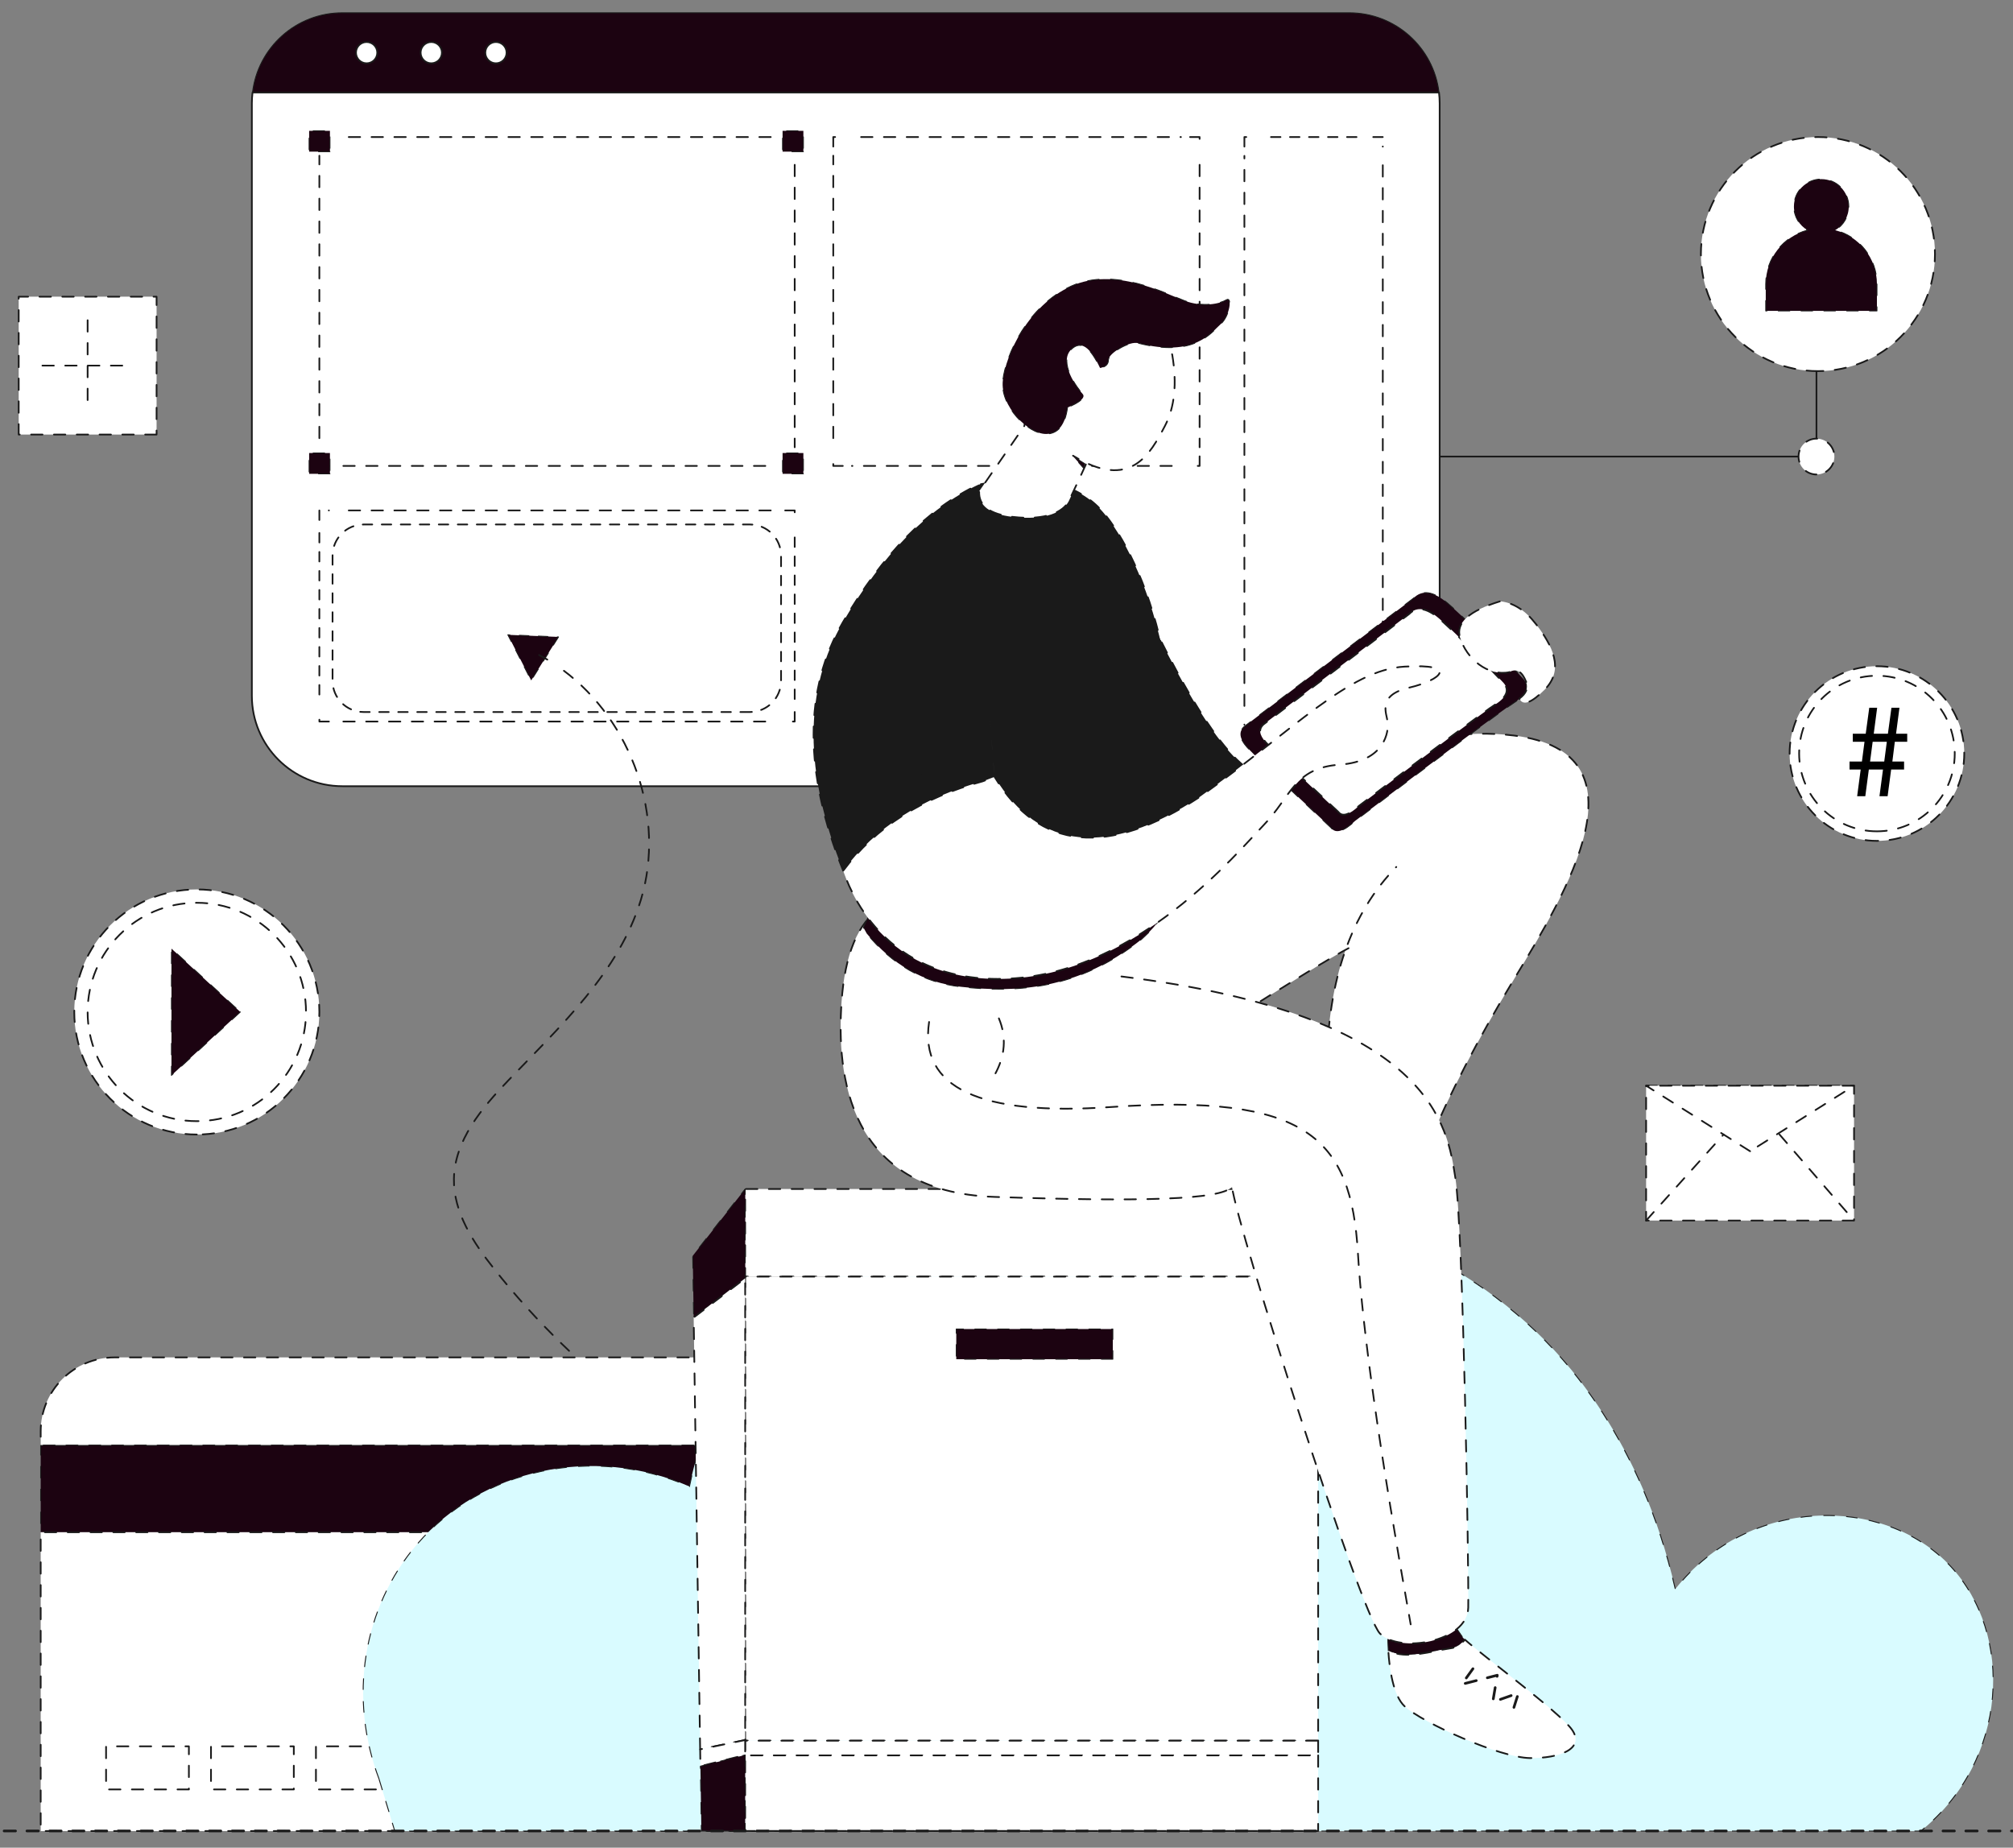 <svg xmlns="http://www.w3.org/2000/svg" viewBox="0 0 1059 972"><rect x="0" y="0" width="1059" height="972" fill="#808080" stroke="none"/><style>tspan { white-space:pre }.s0 { fill: none;stroke: #1a1a1a;stroke-linecap:round;stroke-linejoin:round;stroke-width: .9 } .s1 { fill: #1c0311;stroke: #1a1a1a;stroke-linecap:round;stroke-linejoin:round;stroke-width: .5 } .s2 { fill: #ffffff;stroke: #1a1a1a;stroke-linecap:round;stroke-linejoin:round;stroke-width: .9 } .s3 { fill: none;stroke: #1a1a1a;stroke-linecap:round;stroke-linejoin:round;stroke-width: .9;stroke-dasharray: 6,6 } .s4 { fill: none;stroke: #1a1a1a;stroke-linecap:round;stroke-linejoin:round;stroke-width: .9;stroke-dasharray: 5,5 } .s5 { fill: #ffffff;stroke: #1a1a1a;stroke-linecap:round;stroke-linejoin:round;stroke-width: .9;stroke-dasharray: 5,5 } .s6 { fill: #1c0311;stroke: #1a1a1a;stroke-linecap:round;stroke-linejoin:round;stroke-width: .5;stroke-dasharray: 5,5 } .s7 { fill: #ffffff;stroke: #1a1a1a;stroke-linecap:round;stroke-linejoin:round;stroke-width: .9;stroke-dasharray: 6,6 } .s8 { fill: #1c0311;stroke: #1a1a1a;stroke-linecap:round;stroke-linejoin:round;stroke-width: .5;stroke-dasharray: 6,6 } .s9 { fill: #d9fbff;stroke: #1a1a1a;stroke-width: .5;stroke-dasharray: 6,6 } .s10 { fill: none;stroke: #1a1a1a;stroke-linecap:round;stroke-linejoin:round;stroke-width: 1.4;stroke-dasharray: 6,6 } .s11 { fill: #1a1a1a;stroke: #1a1a1a;stroke-linecap:round;stroke-linejoin:round;stroke-width: .9;stroke-dasharray: 6,6 } .s12 { fill: none;stroke: #1a1a1a;stroke-linecap:round;stroke-linejoin:round;stroke-width: .9;stroke-dasharray: 6 } .s13 { fill: #1c0311;stroke: #1a1a1a;stroke-linecap:round;stroke-linejoin:round;stroke-width: .5;stroke-dasharray: 6 } .s14 { fill: #ffffff;stroke: #1a1a1a;stroke-linecap:round;stroke-linejoin:round;stroke-width: .9;stroke-dasharray: 6 } .s15 { fill: #000000 } .s16 { fill: none;stroke: #1a1a1a;stroke-linecap:round;stroke-linejoin:round;stroke-width: 1.4;stroke-dasharray: 6 } </style><g id="Website Layout"><g id="Vector 2 "><path id="&lt;Path&gt;" class="s0" d="m955.61 187.56v52.62h-213.54" /><g id="&lt;Group&gt;"><g id="&lt;Group&gt;"><path id="&lt;Path&gt;" class="s1" d="m757.03 48.67h-624.18c2.8-23.61 22.88-41.93 47.25-41.93h529.68c24.37 0 44.45 18.32 47.25 41.93z" /><path id="&lt;Path&gt;" class="s2" d="m192.87 33.3c-3.09 0-5.6-2.51-5.6-5.6c0-3.09 2.51-5.6 5.6-5.6c3.09 0 5.6 2.51 5.6 5.6c0 3.09-2.51 5.6-5.6 5.6z" /><path id="&lt;Path&gt;" class="s2" d="m226.88 33.3c-3.09 0-5.6-2.51-5.6-5.6c0-3.09 2.51-5.6 5.6-5.6c3.09 0 5.6 2.51 5.6 5.6c0 3.09-2.51 5.6-5.6 5.6z" /><path id="&lt;Path&gt;" class="s2" d="m260.9 33.3c-3.09 0-5.6-2.51-5.6-5.6c0-3.09 2.51-5.6 5.6-5.6c3.09 0 5.6 2.51 5.6 5.6c0 3.09-2.51 5.6-5.6 5.6z" /><path id="&lt;Path&gt;" class="s2" d="m757.03 48.67c0.22 1.86 0.35 3.75 0.35 5.67v311.65c0 26.29-21.31 47.6-47.6 47.6h-529.68c-26.29 0-47.6-21.31-47.6-47.6v-311.65c0-1.92 0.13-3.81 0.35-5.67h624.18z" /><g id="&lt;Group&gt;"><g id="&lt;Group&gt;"><g id="&lt;Group&gt;"><path id="&lt;Path&gt;" class="s0" d="m418.08 240.07v5.02h-5.02" /><path id="&lt;Path&gt;" class="s3" d="m402.62 245.1h-224.37" /><path id="&lt;Path&gt;" class="s3" d="m173.04 245.1h-5.02v-5.02" /><path id="&lt;Path&gt;" class="s3" d="m168.01 230.49v-148.58" /><path id="&lt;Path&gt;" class="s3" d="m168.01 77.11v-5.02h5.02" /><path id="&lt;Path&gt;" class="s3" d="m183.47 72.09h224.37" /><path id="&lt;Path&gt;" class="s3" d="m413.06 72.09h5.02v5.02" /><path id="&lt;Path&gt;" class="s3" d="m418.08 86.7v148.58" /></g></g></g><g id="&lt;Group&gt;"><g id="&lt;Group&gt;"><g id="&lt;Group&gt;"><path id="&lt;Path&gt;" class="s3" d="m631.09 240.07v5.02h-5.02" /><path id="&lt;Path&gt;" class="s3" d="m616.45 245.1h-168.26" /><path id="&lt;Path&gt;" class="s3" d="m443.38 245.1h-5.02v-5.02" /><path id="&lt;Path&gt;" class="s3" d="m438.36 230.49v-148.58" /><path id="&lt;Path&gt;" class="s3" d="m438.36 77.11v-5.02h5.02" /><path id="&lt;Path&gt;" class="s3" d="m453 72.09h168.26" /><path id="&lt;Path&gt;" class="s3" d="m626.07 72.09h5.02v5.02" /><path id="&lt;Path&gt;" class="s3" d="m631.09 86.7v148.58" /></g></g></g><g id="&lt;Group&gt;"><g id="&lt;Group&gt;"><g id="&lt;Group&gt;"><path id="&lt;Path&gt;" class="s3" d="m727.46 381.17v5.02h-5.02" /><path id="&lt;Path&gt;" class="s4" d="m713.47 386.19h-49.31" /><path id="&lt;Path&gt;" class="s4" d="m659.67 386.19h-5.02v-5.02" /><path id="&lt;Path&gt;" class="s3" d="m654.65 371.36v-289.35" /><path id="&lt;Path&gt;" class="s3" d="m654.65 77.11v-5.02h5.02" /><path id="&lt;Path&gt;" class="s4" d="m668.64 72.09h49.31" /><path id="&lt;Path&gt;" class="s4" d="m722.44 72.09h5.02v5.02" /><path id="&lt;Path&gt;" class="s3" d="m727.46 86.92v289.35" /></g></g></g><g id="&lt;Group&gt;"><g id="&lt;Group&gt;"><g id="&lt;Group&gt;"><path id="&lt;Path&gt;" class="s3" d="m418.08 374.55v5.02h-5.02" /><path id="&lt;Path&gt;" class="s3" d="m402.62 379.58h-224.37" /><path id="&lt;Path&gt;" class="s3" d="m173.04 379.58h-5.02v-5.02" /><path id="&lt;Path&gt;" class="s4" d="m168.01 365.37v-87.24" /><path id="&lt;Path&gt;" class="s4" d="m168.01 273.54v-5.02h5.02" /><path id="&lt;Path&gt;" class="s3" d="m183.47 268.52h224.37" /><path id="&lt;Path&gt;" class="s3" d="m413.06 268.52h5.02v5.02" /><path id="&lt;Path&gt;" class="s4" d="m418.08 282.72v87.24" /></g></g></g><path id="&lt;Path&gt;" class="s5" d="m394.5 374.57h-203.15c-9.06 0-16.4-7.34-16.4-16.4v-65.86c0-9.06 7.34-16.4 16.4-16.4h203.15c9.06 0 16.4 7.34 16.4 16.4v65.86c0 9.06-7.34 16.4-16.4 16.4z" /></g><g id="&lt;Group&gt;"><path id="&lt;Path&gt;" class="s6" d="m293.8 335.09l-14.35 22.85l-12.28-23.99l26.63 1.13z" /><g id="&lt;Group&gt;"><g id="&lt;Group&gt;"><path id="&lt;Path&gt;" class="s4" d="m283.58 344.54c1.48 0.79 2.94 1.61 4.38 2.47" /><path id="&lt;Path&gt;" class="s3" d="m336.09 741.5c-28.5-21.23-54.2-46.21-76.23-74.09c-10.9-13.8-21.34-29.63-21.06-47.22c0.32-20.21 14.58-37.22 28.58-51.79c27.5-28.63 58.21-57.03 69.76-95c13.22-43.42-4.68-93.97-40.89-120.84" /><path id="&lt;Path&gt;" class="s3" d="m340.13 744.47c1.35 0.98 2.72 1.96 4.08 2.93" /></g></g></g><g id="&lt;Group&gt;"><path id="&lt;Path&gt;" class="s7" d="m412.81 760.42h-391.4v-7.49c0-21.46 17.4-38.85 38.86-38.85h352.55v46.34z" /><path id="&lt;Path&gt;" class="s8" d="m412.81 806.05h-391.4v-45.63h391.4v45.63z" /><path id="&lt;Path&gt;" class="s7" d="m412.81 806.05v157.2h-391.4v-157.2h391.4z" /><path id="&lt;Path&gt;" class="s7" d="m99.37 941.36h-43.57v-22.68h43.57v22.68z" /><path id="&lt;Path&gt;" class="s7" d="m154.57 941.36h-43.57v-22.68h43.57v22.68z" /><path id="&lt;Path&gt;" class="s7" d="m209.78 941.36h-43.57v-22.68h43.57v22.68z" /></g><path id="&lt;Path&gt;" class="s9" d="m199.43 935.91c-16.21-42.69-8.61-90.42 20.14-123.72c34.12-39.52 92.45-52.27 143.14-30.21c3.24-15.98 10.13-39.81 26.61-63.3c75.43-107.46 296.65-129.21 414.33-22.3c20.35 18.49 59.53 60.74 77.69 139.55c38.58-48.9 109.36-49.7 144.58-12.23c33.68 35.83 30.84 102.38-15.47 139.55c-267.59 0-535.18 0-802.77 0c-2.76-9.11-5.51-18.22-8.27-27.33z" /><g id="&lt;Group&gt;"><path id="&lt;Path&gt;" class="s7" d="m693.46 671.58h-301.45v-46.09h301.45v46.09z" /><path id="&lt;Path&gt;" class="s7" d="m693.46 915.7h-301.45v-244.12h301.45v244.12z" /><path id="&lt;Path&gt;" class="s7" d="m693.46 915.7v7.76h-301.45v-7.76h301.45z" /><path id="&lt;Path&gt;" class="s7" d="m693.46 923.45v39.75h-301.45v-39.75h301.45z" /><path id="&lt;Path&gt;" class="s8" d="m585.43 715.02h-82.35v-15.87h82.35v15.87z" /><path id="&lt;Path&gt;" class="s8" d="m392.02 672.48l-27.09 20.61l-0.49-32.47l27.58-35.13v46.99z" /><path id="&lt;Path&gt;" class="s7" d="m392.02 915.36l-23.69 4.91l-3.4-227.18l27.09-20.61v242.88z" /><path id="&lt;Path&gt;" class="s7" d="m392.02 915.36v7.86l-23.55 5.92l-0.13-8.87l23.69-4.91z" /><path id="&lt;Path&gt;" class="s8" d="m392.02 923.22v39.99h-23.04l-0.51-34.07l23.55-5.92z" /></g><path id="&lt;Path&gt;" class="s10" d="m-33.83 963.2h1191.62" /><path id="&lt;Path&gt;" class="s7" d="m956.38 195.23c-34.01 0-61.57-27.57-61.57-61.57c0-34.01 27.57-61.57 61.57-61.57c34.01 0 61.57 27.57 61.57 61.57c0 34.01-27.57 61.57-61.57 61.57z" /><path id="&lt;Path&gt;" class="s8" d="m987.42 149.43v14.12h-58.49v-14.12c0-13.64 9.34-25.11 21.98-28.33c-4.28-2.5-7.16-7.13-7.16-12.45c0-7.97 6.46-14.42 14.42-14.42c7.97 0 14.42 6.46 14.42 14.42c0 5.32-2.88 9.95-7.16 12.45c12.64 3.23 21.98 14.69 21.98 28.33z" /><g id="&lt;Group&gt;"><path id="&lt;Path&gt;" class="s11" d="m590.72 294.58c33.91 76.34 59.35 114.24 76.31 113.7c16.96-0.54-5.22 10.54-66.54 33.24l-9.76-78.95v-68z" /><path id="&lt;Path&gt;" class="s11" d="m443.58 458.06c-20.78-51.81-20.78-95.48 0-130.99c20.78-35.51 44.51-59.56 71.21-72.15c30.22-5.79 52-1.01 65.35 14.35c20.02 23.04 54.77 101.24 24.93 199.45c-45.08 16.37-98.91 12.81-161.49-10.67z" /><path id="&lt;Path&gt;" class="s11" d="m439.35 432.72c25.99-21.11 52.85-31.67 80.57-31.67" /><path id="&lt;Path&gt;" class="s7" d="m709.45 498.81c-8.08 4.16-29.93 17.48-65.56 39.99c-68.4-11.28-102.97-17.01-103.73-17.2c-0.76-0.19 18.05-22.79 56.41-67.79c84.99-50.62 151.67-72.91 200.02-66.86c72.53 9.07 26.84 83.56 0 128.02c-19.08 31.6-34.14 60.67-45.21 87.2l-53.38-41.27c0.57-45.52 12.75-80.46 36.55-104.83" /><path id="&lt;Path&gt;" class="s8" d="m730.37 868.4c-0.22-3.45-0.31-6.41-0.26-8.89l32.86-7.93c2.29 3.61 4.43 6.82 6.42 9.63c0.21 0.3 0.66 0.76 1.29 1.35c-2.03 2.44-4.51 4.23-7.78 4.59c-10.15 1.45-22.81 6.03-32.54 1.26z" /><path id="&lt;Path&gt;" class="s7" d="m804.9 924.86c-15.68-0.19-56.47-18.51-65.92-27.2c-6.09-5.61-8.02-19.85-8.62-29.26c9.74 4.77 22.39 0.19 32.54-1.26c3.27-0.36 5.74-2.14 7.78-4.59c8.28 7.67 49.82 38.09 56.31 47.38c6.99 10.01-6.42 15.11-22.1 14.92z" /><path id="&lt;Path&gt;" class="s7" d="m589.96 513.68c165.08 20.4 171.5 80.08 175.65 105.77c4.16 25.69 7.18 208.14 6.8 226.27c-0.38 18.13-36.26 24.18-46.46 13.6c-10.2-10.58-75.17-213.81-77.82-234.96c-5.67 6.8-47.22 7.93-124.93 5.29c-77.71-2.64-83.03-64.78-80.48-102.47c1.7-25.12 8.59-41.71 20.68-49.76" /><path id="&lt;Path&gt;" class="s7" d="m525.49 535.73c4.12 9.81 3.36 19.76-2.28 29.84" /><path id="&lt;Path&gt;" class="s12" d="m488.78 537.62c-5.2 34.61 26.62 49.54 95.47 44.76c103.27-7.16 126.55 15.97 130.13 76.91c2.39 40.63 11.64 105.71 27.75 195.23" /><path id="&lt;Path&gt;" class="s13" d="m454.21 487.89l5.33-11.45h150.4c3.9 2.6 0.74 8.52-9.46 17.73c-33.32 26.56-65.74 28.22-94.98 24.94c-19.5-2.19-36.01-11.54-49.54-28.05l-1.75-3.17z" /><path id="&lt;Path&gt;" class="s13" d="m700.33 435.55c-25.61-23.88-40.4-38.08-44.38-42.59c-3.98-4.52-4.41-8.13-1.29-10.83l88.96-67.43c4.47-4.6 10.42-3.75 17.85 2.55c7.43 6.3 20.41 19.23 38.96 38.81c4.53 4.44 3.16 9.02-4.11 13.74c-7.27 4.72-35.08 25.4-83.44 62.05c-6.04 5.6-10.22 6.83-12.55 3.71z" /><path id="&lt;Path&gt;" class="s14" d="m704.1 427.14c-22.08-20.58-34.83-32.82-38.26-36.72c-3.43-3.89-3.8-7.01-1.11-9.34l76.69-58.13c3.85-3.96 8.98-3.23 15.39 2.2c6.4 5.43 17.6 16.58 33.58 33.46c3.91 3.83 2.73 7.77-3.54 11.85c-6.27 4.07-30.24 21.9-71.93 53.49c-5.21 4.82-8.81 5.89-10.81 3.19z" /><path id="&lt;Path&gt;" class="s14" d="m520.08 370.89l3.13 37.78c23.6 38.78 59.57 42.31 107.93 10.58c49.86-35.7 78.76-66.86 107.66-68.56c28.9-1.7 19.55 7.08 2.55 11.05c-17 3.97-11.9 13.32-11.33 18.13c0.57 4.82-1.13 20.68-25.21 22.38c-24.08 1.7-25.5 16.72-39.95 31.73c-14.45 15.02-66.2 77.44-133.82 80.84c-67.62 3.4-85.01-49.92-87.45-56.76c16.81-22.67 41.27-38.34 73.38-47.03l6.25-2.36" /><path id="&lt;Path&gt;" class="s14" d="m802.92 358.76c-0.66-1.35-3.07-8.63-8.97-5.15c-11.05 2.27-22.48-6.89-25.88-18.32c-2.27-7.62 4.78-13.95 21.15-18.98c6.99 0.76 13.28 4.78 18.89 12.09c8.4 10.95 15.11 23.7 4.53 34.38c-7.05 7.11-11.5 8.69-13.34 4.71c3.58-2.63 4.79-5.53 3.62-8.72z" /><path id="&lt;Path&gt;" class="s14" d="m571.26 244.34c-2.14 4.78-5.17 11.27-9.08 19.45c-2.74 5.18-11.32 10.2-29.45 8.12c-12.09-1.39-17.96-5.87-17.61-13.46l23.8-34.42c3.49-31.16 14.97-49.11 34.42-53.83c29.18-7.08 40.8 6.23 43.35 16.43c2.58 15.17 1.29 27.67-3.87 37.49c-7.74 14.73-18.06 34.25-48.32 15.61" /><path id="&lt;Path&gt;" class="s13" d="m570.72 243.99l-0.75 2.16l-5.3-5.97l6.04 3.8z" /><path id="&lt;Path&gt;" class="s13" d="m561.58 214.41c-1.23 9.16-4.96 13.79-11.19 13.88c-9.35 0.14-24.36-14.59-22.81-28.19c1.56-13.6 13.17-39.24 35.98-49.58c22.81-10.34 49.58 3.97 59.5 7.65c9.92 3.68 18.84 1.56 22.1-0.42c3.26-1.98 1.84 8.5-3.12 12.89c-4.96 4.39-13.6 17.42-43.06 9.92c-4.82-1.42-15.87 5.38-15.87 8.78c0 2.27-1.46 3.68-4.39 4.25c-5.19-11.24-10.2-14.54-15.02-9.92c-7.22 6.94 3.26 20.82 5.81 23.52c1.7 1.79-0.94 4.2-7.93 7.22z" /></g><path id="&lt;Path&gt;" class="s13" d="m173.57 79.77h-10.94v-10.94h10.94v10.94z" /><path id="&lt;Path&gt;" class="s13" d="m173.57 249.26h-10.94v-10.94h10.94v10.94z" /><path id="&lt;Path&gt;" class="s13" d="m422.64 79.77h-10.94v-10.94h10.94v10.94z" /><path id="&lt;Path&gt;" class="s13" d="m422.64 249.26h-10.94v-10.94h10.94v10.94z" /></g><g id="&lt;Group&gt;"><path id="&lt;Path&gt;" class="s14" d="m103.54 596.83c-35.61 0-64.47-28.86-64.47-64.47c0-35.61 28.86-64.47 64.47-64.47c35.61 0 64.47 28.86 64.47 64.47c0 35.61-28.86 64.47-64.47 64.47z" /><path id="&lt;Path&gt;" class="s14" d="m103.54 589.8c-31.72 0-57.44-25.72-57.44-57.44c0-31.72 25.72-57.44 57.44-57.44c31.72 0 57.44 25.72 57.44 57.44c0 31.72-25.72 57.44-57.44 57.44z" /><path id="&lt;Path&gt;" class="s13" d="m126.42 532.36l-36.21 33.33v-66.65l36.21 33.33z" /></g><g id="&lt;Group&gt;"><path id="&lt;Path&gt;" class="s14" d="m987.42 442.35c-25.37 0-45.94-20.57-45.94-45.94c0-25.37 20.57-45.94 45.94-45.94c25.37 0 45.94 20.57 45.94 45.94c0 25.37-20.57 45.94-45.94 45.94z" /><path id="&lt;Path&gt;" class="s14" d="m987.42 437.33c-22.6 0-40.93-18.32-40.93-40.93c0-22.6 18.32-40.93 40.93-40.93c22.6 0 40.93 18.32 40.93 40.93c0 22.6-18.32 40.93-40.93 40.93z" /><g id="&lt;Group&gt;"><path id="&lt;Compound Path&gt;" fill-rule="evenodd" class="s15" d="m977.01 418.86l1.86-14.04h-5.87v-4.22h6.52l1.36-10.39h-6.16v-4.22h6.8l1.86-13.68h4.15l-1.79 13.68h7.45l1.86-13.68h4.22l-1.79 13.68h5.87v4.22h-6.52l-1.29 10.39h6.16v4.22h-6.8l-1.86 14.04h-4.29l1.86-14.04h-7.45l-1.86 14.04h-4.3zm14.25-18.26l1.36-10.39h-7.45l-1.36 10.39h7.45z" /></g></g><path id="&lt;Path&gt;" class="s16" d="m796.44 898.19l2.39-7.56l-13.53 4.77l2.39-14.12l-18.7 4.77l9.15-12.73" /><g id="&lt;Group&gt;"><path id="&lt;Path&gt;" class="s14" d="m82.37 228.6h-72.53v-72.53h72.53v72.53z" /><path id="&lt;Path&gt;" class="s14" d="m46.1 168.46v47.74" /><path id="&lt;Path&gt;" class="s14" d="m22.32 192.33h46.98" /></g><path id="&lt;Path&gt;" class="s14" d="m955.61 249.61c-5.21 0-9.43-4.22-9.43-9.43c0-5.21 4.22-9.43 9.43-9.43c5.21 0 9.43 4.22 9.43 9.43c0 5.21-4.22 9.43-9.43 9.43z" /><g id="&lt;Group&gt;"><g id="&lt;Group&gt;"><path id="&lt;Path&gt;" class="s14" d="m975.38 642.08h-109.39v-70.94h109.39v70.94z" /><path id="&lt;Path&gt;" class="s14" d="m920.69 605.62l-54.69-34.47h109.39l-54.69 34.47z" /></g><path id="&lt;Path&gt;" class="s14" d="m865.99 642.08l40.75-45.25" /><path id="&lt;Path&gt;" class="s14" d="m936.17 596.83l39.21 45.25" /></g></g></g></svg>